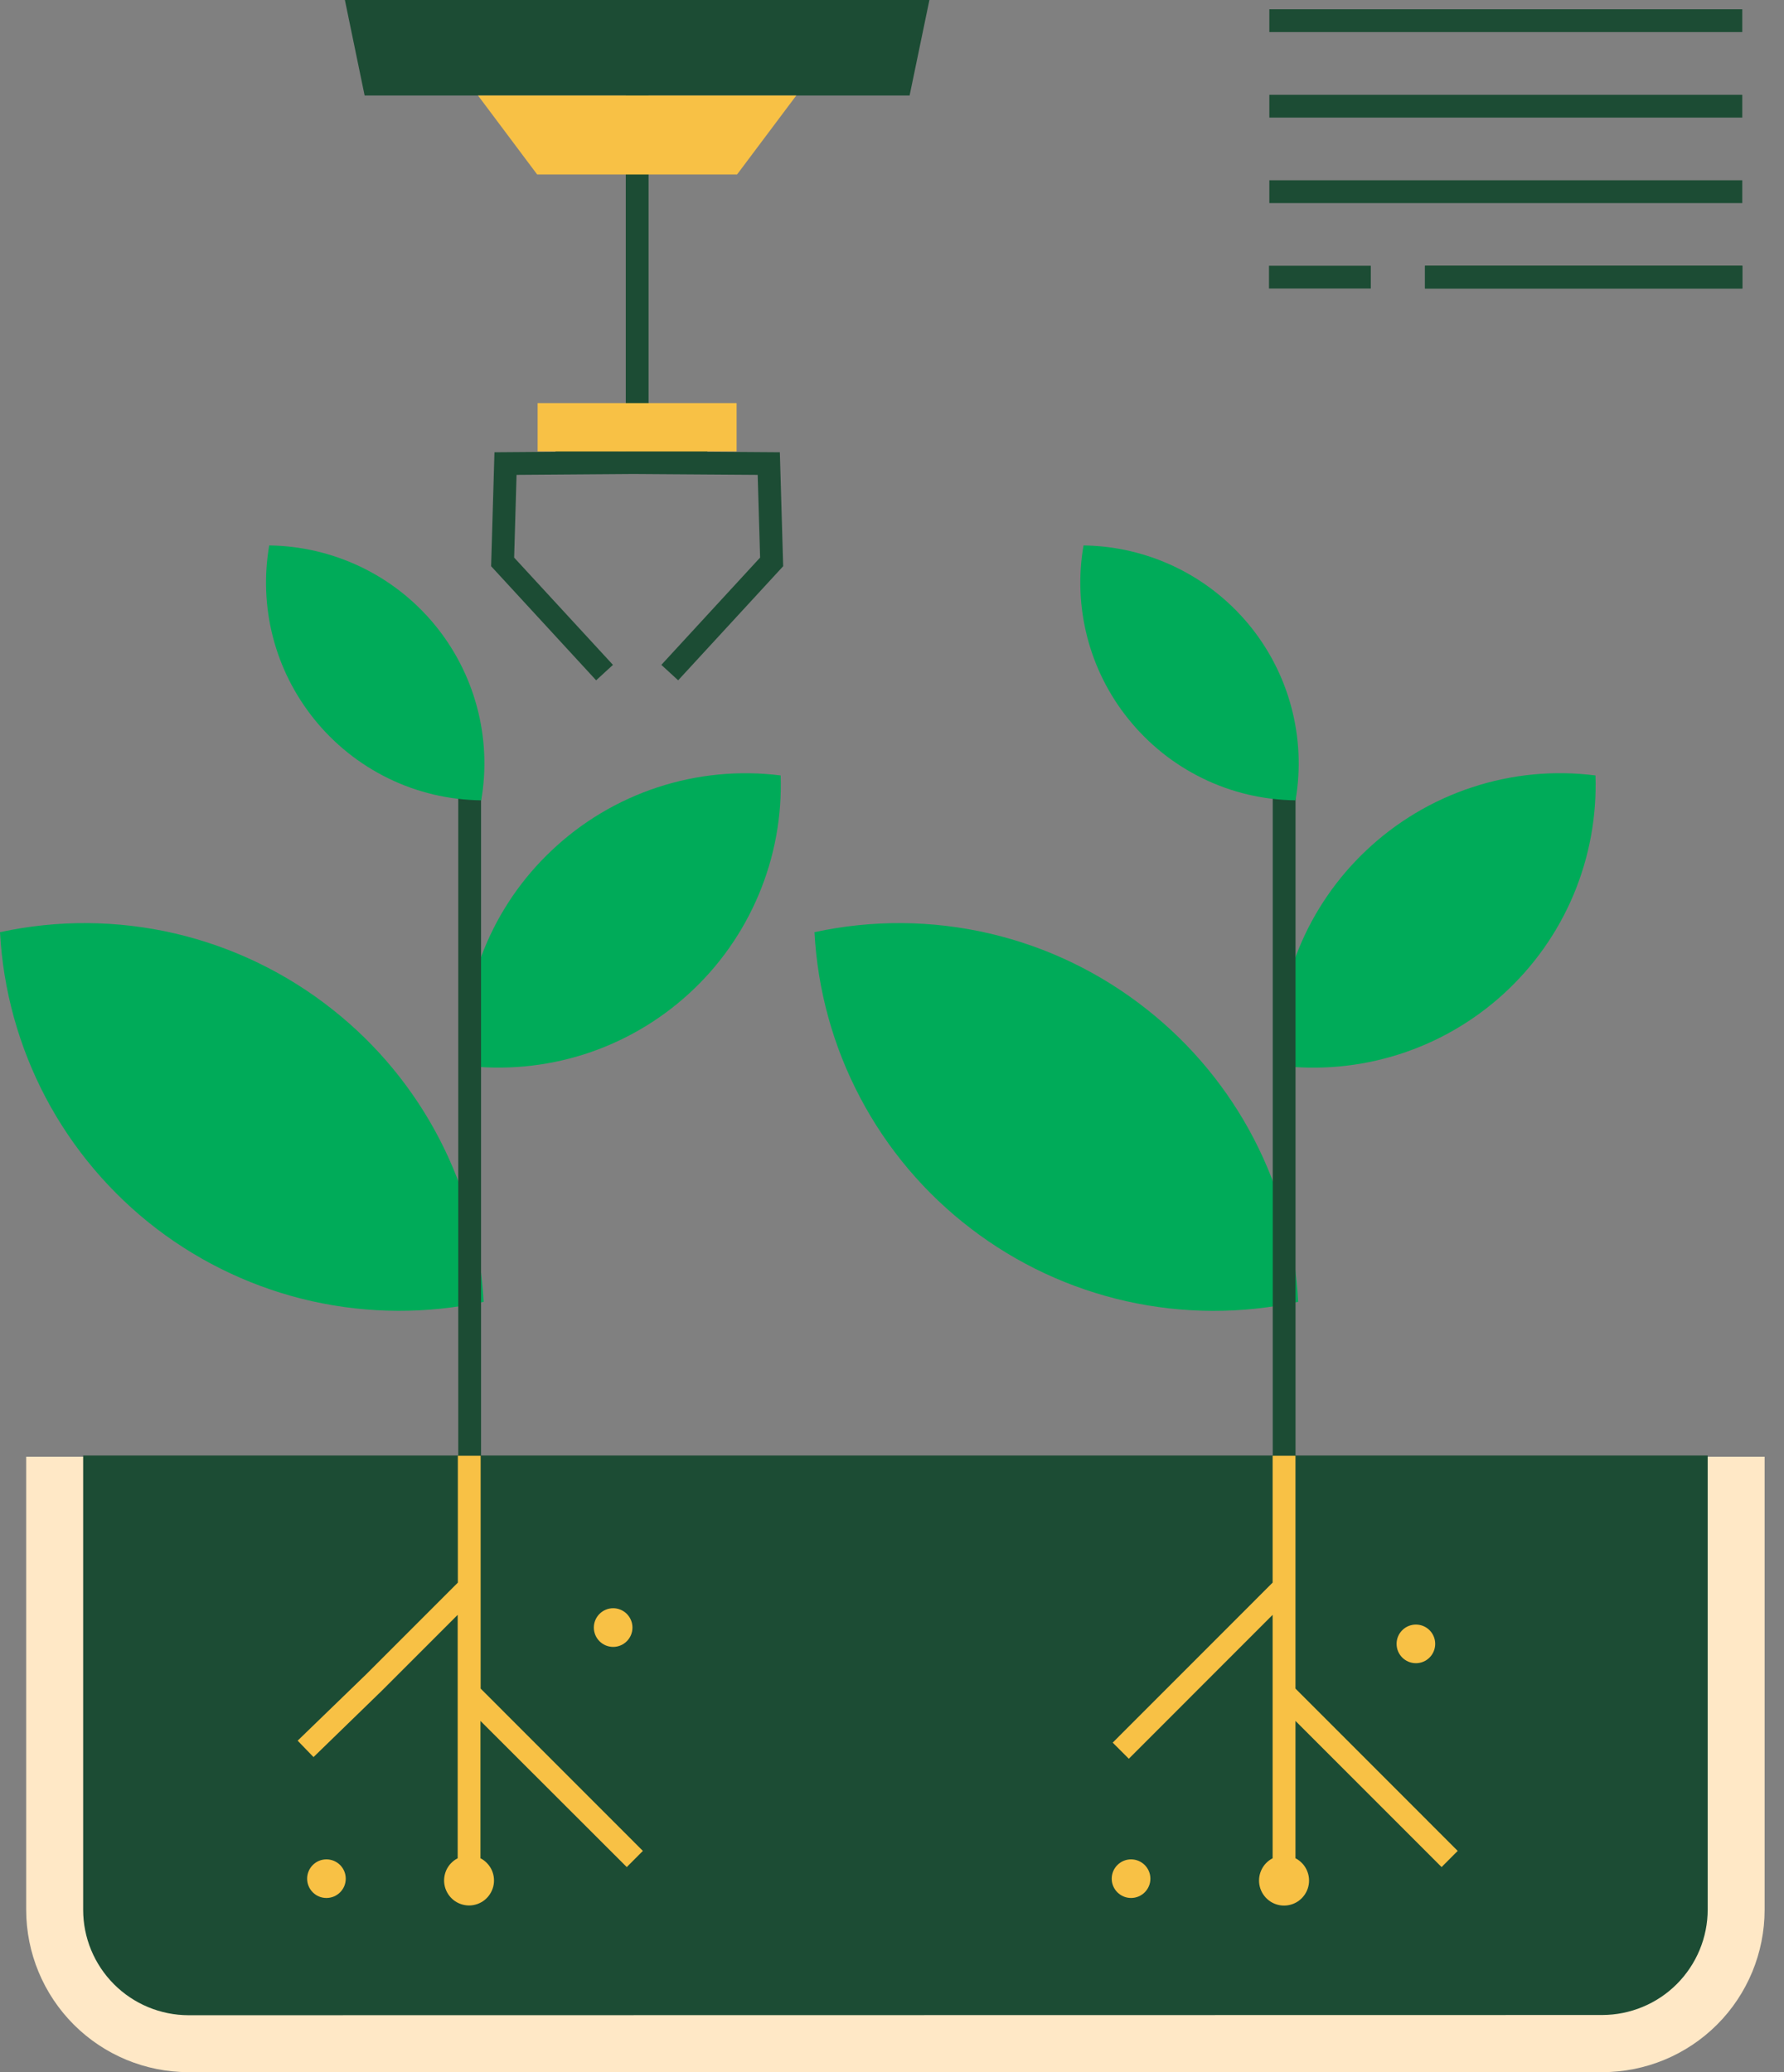 <svg width="31" height="36" viewBox="0 0 31 36" fill="none" xmlns="http://www.w3.org/2000/svg">
<rect x="0" y="0" width="31" height="36" fill="#808080" stroke="none"/>
<g id="Vector">
<path d="M30.663 25.308V33.179C30.663 33.927 30.366 34.645 29.837 35.174C29.308 35.703 28.59 36 27.842 36H3.276C2.528 36 1.811 35.703 1.282 35.174C0.753 34.645 0.455 33.927 0.455 33.179V25.308H30.663Z" fill="#FFE8C6"/>
<path d="M3.276 35.011C2.791 35.01 2.325 34.817 1.982 34.474C1.638 34.13 1.445 33.665 1.445 33.179V25.287H29.674V33.175C29.674 33.661 29.48 34.126 29.137 34.47C28.794 34.813 28.328 35.006 27.842 35.007L3.276 35.011Z" fill="#1C4C34"/>
<path d="M5.784 17.543C6.556 18.154 7.189 18.923 7.641 19.798C8.093 20.673 8.353 21.634 8.404 22.617C7.421 22.829 6.404 22.825 5.422 22.606C4.441 22.386 3.519 21.956 2.72 21.346C1.921 20.735 1.264 19.958 0.794 19.069C0.325 18.179 0.054 17.199 0 16.195C1.004 15.977 2.043 15.985 3.044 16.218C4.044 16.452 4.98 16.904 5.784 17.543Z" fill="#00AB59"/>
<path d="M9.582 14.779C9.077 15.256 8.679 15.836 8.416 16.48C8.152 17.123 8.029 17.816 8.054 18.51C8.758 18.598 9.473 18.532 10.15 18.317C10.826 18.101 11.448 17.742 11.972 17.262C12.496 16.784 12.909 16.197 13.184 15.542C13.46 14.887 13.589 14.181 13.565 13.472C12.846 13.381 12.115 13.452 11.427 13.678C10.738 13.904 10.108 14.28 9.582 14.779Z" fill="#00AB59"/>
<path d="M8.161 26.93C8.108 26.93 8.058 26.909 8.021 26.872C7.983 26.834 7.963 26.784 7.963 26.731V13.097C7.963 13.045 7.983 12.995 8.021 12.957C8.058 12.92 8.108 12.899 8.161 12.899C8.213 12.899 8.264 12.92 8.301 12.957C8.338 12.995 8.359 13.045 8.359 13.097V26.731C8.359 26.784 8.338 26.834 8.301 26.872C8.264 26.909 8.213 26.93 8.161 26.93Z" fill="#1C4C34"/>
<path d="M5.455 12.488C5.119 12.069 4.876 11.585 4.742 11.066C4.608 10.546 4.587 10.005 4.678 9.476C5.226 9.483 5.765 9.609 6.26 9.844C6.754 10.079 7.192 10.419 7.542 10.84C7.892 11.261 8.147 11.753 8.288 12.282C8.43 12.811 8.455 13.365 8.362 13.904C7.802 13.898 7.252 13.768 6.749 13.523C6.246 13.277 5.804 12.924 5.455 12.488Z" fill="#00AB59"/>
<path d="M19.937 17.543C20.709 18.154 21.343 18.923 21.795 19.798C22.247 20.673 22.507 21.634 22.558 22.617C21.575 22.83 20.557 22.826 19.576 22.607C18.594 22.387 17.672 21.957 16.873 21.346C16.073 20.736 15.416 19.959 14.947 19.069C14.477 18.18 14.206 17.199 14.153 16.195C15.157 15.977 16.196 15.985 17.197 16.218C18.197 16.451 19.133 16.904 19.937 17.543Z" fill="#00AB59"/>
<path d="M23.736 14.779C23.231 15.256 22.833 15.836 22.569 16.48C22.305 17.123 22.182 17.815 22.207 18.51C22.912 18.599 23.627 18.534 24.304 18.319C24.982 18.104 25.604 17.744 26.129 17.265C26.653 16.786 27.068 16.199 27.343 15.544C27.618 14.889 27.748 14.182 27.724 13.472C27.004 13.38 26.272 13.45 25.583 13.677C24.893 13.903 24.263 14.279 23.736 14.779Z" fill="#00AB59"/>
<path d="M22.314 26.93C22.262 26.93 22.212 26.909 22.174 26.872C22.137 26.834 22.116 26.784 22.116 26.731V13.097C22.116 13.045 22.137 12.995 22.174 12.957C22.212 12.92 22.262 12.899 22.314 12.899C22.367 12.899 22.417 12.92 22.454 12.957C22.492 12.995 22.512 13.045 22.512 13.097V26.731C22.512 26.784 22.492 26.834 22.454 26.872C22.417 26.909 22.367 26.93 22.314 26.93Z" fill="#1C4C34"/>
<path d="M19.605 12.488C19.268 12.07 19.026 11.585 18.892 11.066C18.758 10.546 18.736 10.005 18.828 9.476C19.376 9.483 19.915 9.609 20.41 9.844C20.904 10.079 21.341 10.419 21.692 10.84C22.042 11.261 22.297 11.753 22.438 12.282C22.58 12.811 22.605 13.365 22.512 13.904C21.952 13.898 21.401 13.768 20.899 13.523C20.396 13.278 19.954 12.924 19.605 12.488Z" fill="#00AB59"/>
<path d="M10.655 28.612C10.84 28.612 10.99 28.461 10.99 28.276C10.99 28.091 10.84 27.94 10.655 27.94C10.469 27.94 10.319 28.091 10.319 28.276C10.319 28.461 10.469 28.612 10.655 28.612Z" fill="#F8C145"/>
<path d="M24.604 28.895C24.789 28.895 24.939 28.745 24.939 28.559C24.939 28.374 24.789 28.224 24.604 28.224C24.418 28.224 24.268 28.374 24.268 28.559C24.268 28.745 24.418 28.895 24.604 28.895Z" fill="#F8C145"/>
<path d="M19.654 32.974C19.839 32.974 19.99 32.824 19.99 32.639C19.99 32.453 19.839 32.303 19.654 32.303C19.469 32.303 19.318 32.453 19.318 32.639C19.318 32.824 19.469 32.974 19.654 32.974Z" fill="#F8C145"/>
<path d="M5.672 32.974C5.858 32.974 6.008 32.824 6.008 32.639C6.008 32.453 5.858 32.303 5.672 32.303C5.487 32.303 5.337 32.453 5.337 32.639C5.337 32.824 5.487 32.974 5.672 32.974Z" fill="#F8C145"/>
<path d="M10.891 32.437L11.171 32.156L8.352 29.336V25.291H7.956V27.495L6.361 29.09L5.172 30.241L5.448 30.526L6.636 29.372L7.953 28.055V32.284C7.866 32.328 7.797 32.401 7.756 32.489C7.716 32.578 7.706 32.677 7.729 32.772C7.752 32.866 7.806 32.95 7.882 33.011C7.959 33.071 8.053 33.104 8.151 33.104C8.248 33.104 8.342 33.071 8.419 33.011C8.495 32.95 8.549 32.866 8.572 32.772C8.595 32.677 8.585 32.578 8.545 32.489C8.504 32.401 8.435 32.328 8.349 32.284V29.898L10.891 32.437Z" fill="#F8C145"/>
<path d="M25.05 32.437L25.33 32.156L22.511 29.336V25.291H22.114V27.495L19.335 30.275L19.615 30.555L22.114 28.055V32.284C22.028 32.328 21.958 32.401 21.918 32.489C21.877 32.578 21.867 32.678 21.89 32.773C21.913 32.868 21.967 32.952 22.044 33.013C22.12 33.073 22.215 33.106 22.312 33.106C22.41 33.106 22.505 33.073 22.581 33.013C22.658 32.952 22.712 32.868 22.735 32.773C22.758 32.678 22.748 32.578 22.707 32.489C22.667 32.401 22.597 32.328 22.511 32.284V29.898L25.05 32.437Z" fill="#F8C145"/>
<path d="M30.275 0.161H22.057V0.557H30.275V0.161Z" fill="#1C4C34"/>
<path d="M30.275 1.647H22.057V2.043H30.275V1.647Z" fill="#1C4C34"/>
<path d="M30.275 3.132H22.057V3.528H30.275V3.132Z" fill="#1C4C34"/>
<path d="M30.276 4.617H24.761V5.013H30.276V4.617Z" fill="#1C4C34"/>
<path d="M30.276 4.617H24.761V5.013H30.276V4.617Z" fill="#1C4C34"/>
<path d="M23.82 4.617H22.051V5.013H23.82V4.617Z" fill="#1C4C34"/>
<path d="M15.806 1.659L16.15 0H5.993L6.336 1.659H10.874V7.838L9.652 7.83V7.849L8.592 7.857L8.534 9.837L10.359 11.819L10.651 11.551L8.934 9.687L8.976 8.25L11.008 8.235L13.166 8.25L13.208 9.687L11.492 11.551L11.784 11.819L13.609 9.837L13.551 7.857L12.293 7.848L12.292 7.83L11.27 7.837V1.659H15.806Z" fill="#1C4C34"/>
<path d="M12.808 3.031H9.334L8.306 1.659H13.837L12.808 3.031Z" fill="#F8C145"/>
<path d="M12.8 7.003H9.342V7.843H12.8V7.003Z" fill="#F8C145"/>
</g>
</svg>
